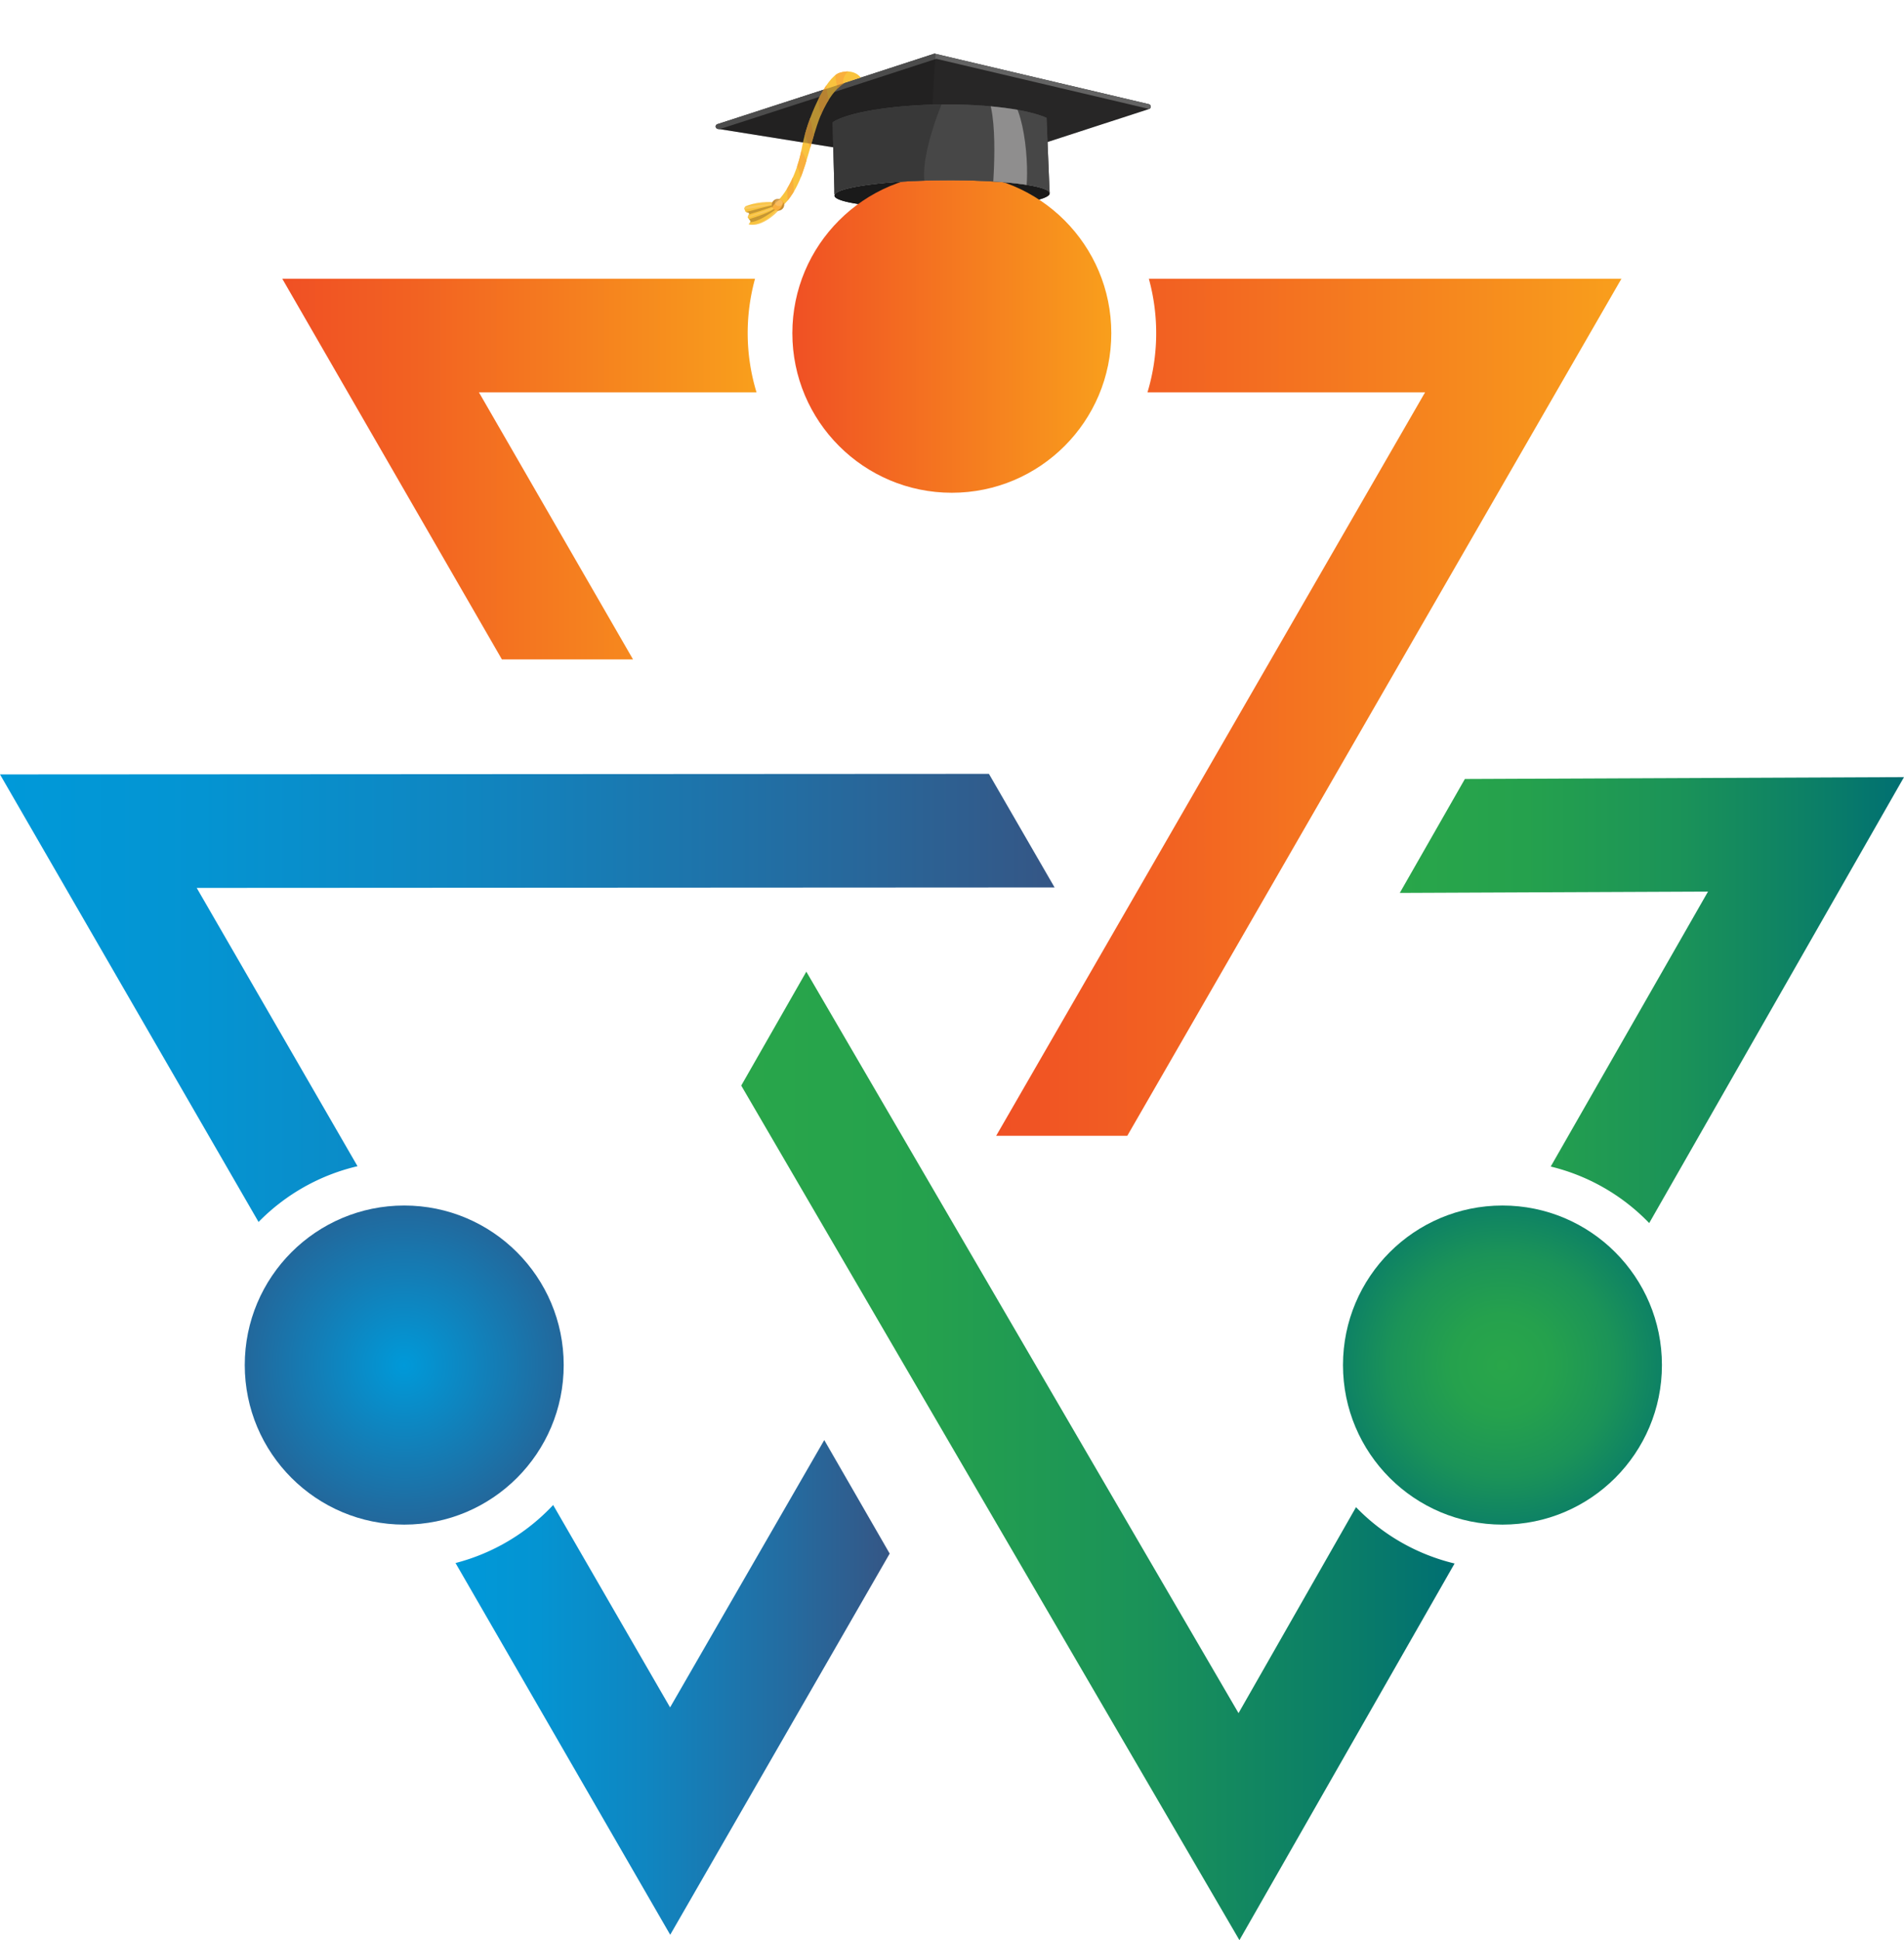 <svg xmlns="http://www.w3.org/2000/svg" xmlns:xlink="http://www.w3.org/1999/xlink" viewBox="0 0 445.82 454.1"><defs><style>.cls-1{fill:#f9c33e;}.cls-2{fill:none;}.cls-3{isolation:isolate;}.cls-4{fill:#1a1a1a;}.cls-5{fill:url(#linear-gradient);}.cls-6{fill:url(#radial-gradient);}.cls-7{fill:url(#radial-gradient-2);}.cls-8{clip-path:url(#clip-path);}.cls-9{fill:#7e5923;opacity:0.41;}.cls-16,.cls-9{mix-blend-mode:overlay;}.cls-10{fill:#fedfb1;}.cls-10,.cls-16{opacity:0.29;}.cls-10,.cls-19{mix-blend-mode:soft-light;}.cls-11{fill:#272626;}.cls-12{fill:#636363;}.cls-13{clip-path:url(#clip-path-2);}.cls-14{fill:#f9af3d;}.cls-15{clip-path:url(#clip-path-3);}.cls-16{fill:#181818;}.cls-17{fill:#474747;}.cls-18{clip-path:url(#clip-path-4);}.cls-19{fill:#c1c0c0;opacity:0.59;}.cls-20{clip-path:url(#clip-path-6);}.cls-21{fill:url(#linear-gradient-2);}.cls-22{fill:url(#linear-gradient-3);}.cls-23{fill:url(#linear-gradient-4);}.cls-24{fill:url(#linear-gradient-5);}.cls-25{fill:url(#linear-gradient-6);}.cls-26{fill:url(#linear-gradient-7);}</style><linearGradient id="linear-gradient" x1="185.53" y1="77.98" x2="260.21" y2="77.98" gradientUnits="userSpaceOnUse"><stop offset="0" stop-color="#f05024"/><stop offset="1" stop-color="#f99f1c"/></linearGradient><radialGradient id="radial-gradient" cx="351.8" cy="319.47" r="47.4" gradientUnits="userSpaceOnUse"><stop offset="0" stop-color="#29a64a"/><stop offset="0.25" stop-color="#25a14d"/><stop offset="0.55" stop-color="#1b9358"/><stop offset="0.85" stop-color="#0a7d68"/><stop offset="1" stop-color="#006f72"/></radialGradient><radialGradient id="radial-gradient-2" cx="94.65" cy="319.47" r="57.25" gradientUnits="userSpaceOnUse"><stop offset="0" stop-color="#0099d9"/><stop offset="0.06" stop-color="#0395d3"/><stop offset="0.7" stop-color="#256497"/><stop offset="1" stop-color="#32517f"/></radialGradient><clipPath id="clip-path" transform="translate(0 12.59)"><path class="cls-1" d="M182.44,36.49s-3.58,4.15-7.08,3.46c-.06-.26.41-.53.35-.8a.49.49,0,0,0-.11-.18l-.42-.5a.42.42,0,0,1-.1-.17.41.41,0,0,1,0-.16,2.14,2.14,0,0,1,.25-.53.64.64,0,0,0,.08-.19.29.29,0,0,0-.17-.23,1.37,1.37,0,0,0-.29-.07,1,1,0,0,1-.33-.14.3.3,0,0,1-.16-.17s0-.08,0-.11c0-.18-.23-.3-.2-.48a1,1,0,0,1,.25-.48,1,1,0,0,1,.25-.13,14.58,14.58,0,0,1,4.29-.89,6.89,6.89,0,0,1,3,.32c.1.23.23.43.33.67a.54.54,0,0,1,.07.35s-.05.1,0,.15,0,0,0,.07S182.46,36.49,182.44,36.49Z"/></clipPath><clipPath id="clip-path-2" transform="translate(0 12.59)"><path class="cls-2" d="M197.88,6.74c-1.3.75-3.15,2.42-5,6.1-2.31,4.61-3.69,12.33-5.76,17-1.92,4.36-4.17,6-4.17,6s-1.93-.33-.83-1.44c3.33-3.36,5.09-9.2,5.63-12.34,1.2-6.94,5.65-16.58,8.8-17.6,3.5-1.13,5,1.07,5,1.07Z"/></clipPath><clipPath id="clip-path-3" transform="translate(0 12.59)"><path class="cls-2" d="M168,16.46l29.82-9.67,3.76-1.22L218.68,0A.58.58,0,0,1,219,0l50,11.79a.58.58,0,0,1,.45.55.59.59,0,0,1-.4.59l-42.78,13.9a.42.42,0,0,1-.22,0H226l-57.94-9.27a.6.6,0,0,1-.5-.54A.59.59,0,0,1,168,16.46Z"/></clipPath><clipPath id="clip-path-4" transform="translate(0 12.59)"><path class="cls-2" d="M220.51,11.85c10.82-.1,20.17,1.18,24.54,3.13l.2,4.95.52,12.73c0-1.82-11.31-3.19-25.22-3.06-13.33.13-24.22,1.59-25.09,3.31h-.06l-.34-13L195,16C198.64,13.7,208.68,12,220.51,11.85Z"/></clipPath><clipPath id="clip-path-6" transform="translate(0 12.59)"><ellipse class="cls-2" cx="182.17" cy="35.36" rx="1.37" ry="1.45" transform="translate(135.21 214.88) rotate(-86.33)"/></clipPath><linearGradient id="linear-gradient-2" x1="66.09" y1="97.19" x2="177.11" y2="97.19" gradientUnits="userSpaceOnUse"><stop offset="0" stop-color="#f05024"/><stop offset="0.28" stop-color="#f26222"/><stop offset="0.85" stop-color="#f7921d"/><stop offset="1" stop-color="#f99f1c"/></linearGradient><linearGradient id="linear-gradient-3" x1="233.18" y1="152.91" x2="379.66" y2="152.91" xlink:href="#linear-gradient-2"/><linearGradient id="linear-gradient-4" x1="327.72" y1="221.47" x2="445.82" y2="221.47" xlink:href="#radial-gradient"/><linearGradient id="linear-gradient-5" x1="173.56" y1="328.16" x2="340.59" y2="328.16" xlink:href="#radial-gradient"/><linearGradient id="linear-gradient-6" y1="220.96" x2="246.93" y2="220.96" gradientUnits="userSpaceOnUse"><stop offset="0" stop-color="#0099d9"/><stop offset="0.19" stop-color="#0494d2"/><stop offset="0.45" stop-color="#1085c0"/><stop offset="0.75" stop-color="#236da2"/><stop offset="1" stop-color="#355685"/></linearGradient><linearGradient id="linear-gradient-7" x1="106.66" y1="382.28" x2="208.32" y2="382.28" xlink:href="#linear-gradient-6"/></defs><g class="cls-3"><g id="Layer_2" data-name="Layer 2"><g id="Layer_1-2" data-name="Layer 1"><path class="cls-4" d="M220.55,29.6c13.91-.13,25.2,1.24,25.22,3.06s-11.25,3.4-25.15,3.53-25.2-1.23-25.22-3a.6.6,0,0,1,.06-.23C196.33,31.19,207.22,29.73,220.55,29.6Z" transform="translate(0 12.59)"/><path class="cls-4" d="M220.55,29.6c13.91-.13,25.2,1.24,25.22,3.06s-11.25,3.4-25.15,3.53-25.2-1.23-25.22-3a.6.6,0,0,1,.06-.23C196.33,31.19,207.22,29.73,220.55,29.6Z" transform="translate(0 12.59)"/><circle class="cls-5" cx="222.87" cy="77.98" r="37.34"/><circle class="cls-6" cx="351.8" cy="319.47" r="37.34"/><circle class="cls-7" cx="94.65" cy="319.47" r="37.34"/><path class="cls-1" d="M182.44,36.49s-3.58,4.15-7.08,3.46c-.06-.26.41-.53.35-.8a.49.49,0,0,0-.11-.18l-.42-.5a.42.42,0,0,1-.1-.17.41.41,0,0,1,0-.16,2.14,2.14,0,0,1,.25-.53.64.64,0,0,0,.08-.19.29.29,0,0,0-.17-.23,1.37,1.37,0,0,0-.29-.07,1,1,0,0,1-.33-.14.3.3,0,0,1-.16-.17s0-.08,0-.11c0-.18-.23-.3-.2-.48a1,1,0,0,1,.25-.48,1,1,0,0,1,.25-.13,14.58,14.58,0,0,1,4.29-.89,6.89,6.89,0,0,1,3,.32c.1.23.23.43.33.67a.54.54,0,0,1,.07.35s-.05.1,0,.15,0,0,0,.07S182.46,36.49,182.44,36.49Z" transform="translate(0 12.59)"/><g class="cls-8"><path class="cls-9" d="M174.86,37.74s5.51-1.62,6.88-2.33-8.45,2-8.45,2Z" transform="translate(0 12.59)"/><path class="cls-9" d="M182,36.13s-5,4-7,3.15l-.26-.39s6-1.68,7.18-3.12S182,36.13,182,36.13Z" transform="translate(0 12.59)"/><path class="cls-10" d="M174.68,38.38s5.85-1.48,7.34-2.7c0,0-7.42,2.61-7.85,2.71S174.68,38.38,174.68,38.38Z" transform="translate(0 12.59)"/><path class="cls-10" d="M181.28,35.06s-6.78.41-7.6,1.15,7.68-1,7.68-1Z" transform="translate(0 12.59)"/><path class="cls-10" d="M181.08,34.92s-7.21.3-8,.75c0,0,6.34-1.72,8.21-1.07S181.08,34.92,181.08,34.92Z" transform="translate(0 12.59)"/><path class="cls-10" d="M181.9,36.51s-3.57,4.23-6.79,3.22,2.24,2.54,2.24,2.54S184.53,36.89,181.9,36.51Z" transform="translate(0 12.59)"/></g><path class="cls-11" d="M168,16.46l29.82-9.67,3.76-1.22L218.68,0A.58.58,0,0,1,219,0l50,11.79a.58.58,0,0,1,.45.55.59.59,0,0,1-.4.59l-42.78,13.9a.42.42,0,0,1-.22,0H226l-57.94-9.27a.6.6,0,0,1-.5-.54A.59.59,0,0,1,168,16.46Z" transform="translate(0 12.59)"/><path class="cls-12" d="M168,16.46l29.82-9.67,3.76-1.22L218.68,0A.58.58,0,0,1,219,0l50,11.79a.58.58,0,0,1,.45.55.59.59,0,0,1-.37.57L219.42,1.22a.7.7,0,0,0-.32,0L202,6.78,198.24,8l-29.81,9.66-.34-.05a.6.6,0,0,1-.5-.54A.59.59,0,0,1,168,16.46Z" transform="translate(0 12.59)"/><path class="cls-1" d="M197.82,6.79c-1.31.75-3.09,2.37-4.94,6.05-2.31,4.61-3.69,12.33-5.76,17-1.92,4.36-4.17,6-4.17,6s-1.93-.33-.83-1.44c3.33-3.36,5.09-9.2,5.63-12.34,1.2-6.94,5.65-16.58,8.8-17.6,3.5-1.13,5,1.11,5,1.11Z" transform="translate(0 12.59)"/><g class="cls-13"><path class="cls-14" d="M184.44,35.6s-.11-4.8-.32-5.4S185.56,28,185.56,28s.57,5.54.17,6.61A1.37,1.37,0,0,1,184.44,35.6Z" transform="translate(0 12.59)"/><path class="cls-14" d="M187.67,29.84s-.57-3.57-1.55-4.06,1-4,1-4,2.32,3.18,2,5.47S187.67,29.84,187.67,29.84Z" transform="translate(0 12.59)"/><path class="cls-14" d="M190.57,23.34S188,19,188.19,17.84a17.84,17.84,0,0,1,1.37-3.61s1.08,6,1.57,6.2S190.57,23.34,190.57,23.34Z" transform="translate(0 12.59)"/><path class="cls-14" d="M192.35,15.84s-.94-5.57-.75-7.2a3.64,3.64,0,0,1,1.76-2.49s.48,6.21,1.52,6.36S192.35,15.84,192.35,15.84Z" transform="translate(0 12.59)"/><path class="cls-14" d="M196.44,9.2s-1.36-4.33-.7-6.1,3.84.42,3.84.42-2.68,1.13-2.05,3.82S196.44,9.2,196.44,9.2Z" transform="translate(0 12.59)"/></g><ellipse class="cls-14" cx="182.17" cy="35.36" rx="1.37" ry="1.45" transform="translate(135.21 227.47) rotate(-86.33)"/><g class="cls-15"><path class="cls-16" d="M219.48-6.43,217.87,18.7,215,47.28,151.8,15.46S197-28.4,219.48-6.43Z" transform="translate(0 12.59)"/></g><path class="cls-17" d="M220.51,11.85c10.82-.1,20.17,1.18,24.54,3.13l.2,4.95.52,12.73c0-1.82-11.31-3.19-25.22-3.06-13.33.13-24.22,1.59-25.09,3.31h-.06l-.34-13L195,16C198.64,13.7,208.68,12,220.51,11.85Z" transform="translate(0 12.59)"/><path class="cls-12" d="M220.44,28.75c12.51-.12,23.23,1.09,25.28,2.66l.05,1.25c0-1.82-11.31-3.19-25.22-3.06-13.33.13-24.22,1.59-25.09,3.31h-.06l0-1C197.47,30.34,208,28.87,220.44,28.75Z" transform="translate(0 12.59)"/><path class="cls-17" d="M220.51,11.85c10.82-.1,20.17,1.18,24.54,3.13l.2,4.95.52,12.73c0-1.82-11.31-3.19-25.22-3.06-13.33.13-24.22,1.59-25.09,3.31h-.06l-.34-13L195,16C198.64,13.7,208.68,12,220.51,11.85Z" transform="translate(0 12.59)"/><g class="cls-18"><path class="cls-16" d="M221,10.57S214.2,26,217.08,32.27s-25.51,3-25.51,3l-.82-19.9S213.37,6.13,221,10.57Z" transform="translate(0 12.59)"/></g><g class="cls-18"><path class="cls-19" d="M236.48,10c4.2,4.53,4.72,21.24,3.3,23.67s-7.47-.14-7.47-.14,2-20.7-1.87-24.68c-1.81-1.88,4-1.12,4-1.12S235.87,9.31,236.48,10Z" transform="translate(0 12.59)"/></g><g class="cls-20"><path class="cls-9" d="M183.63,34.2s-.7,3-2.32,2.42,1.52-2.76,1.75-2.75a19.14,19.14,0,0,0-2-1l-2.53,2.41,2.1,4,4.76-.71S184.48,33.71,183.63,34.2Z" transform="translate(0 12.59)"/></g><ellipse class="cls-10" cx="182.33" cy="34.87" rx="0.77" ry="0.89" transform="translate(135.86 227.18) rotate(-86.33)"/><path class="cls-21" d="M175.07,65.39a47.92,47.92,0,0,1,1.72-12.75H66.09l51.43,89.09h30.7l-36.08-62.5h65A47.52,47.52,0,0,1,175.07,65.39Z" transform="translate(0 12.59)"/><path class="cls-22" d="M269,52.64a48,48,0,0,1-.32,26.59h65l-100.43,174h30.7L379.66,52.64Z" transform="translate(0 12.59)"/><path class="cls-23" d="M343,169.72l-15.24,26.66,72.17-.31L363.1,260.42a47.59,47.59,0,0,1,23.06,13.23l59.66-104.37Z" transform="translate(0 12.59)"/><path class="cls-24" d="M290,388.34,188.8,214.81l-15.24,26.66,116.65,200,50.38-88.15a47.53,47.53,0,0,1-23.08-13.18Z" transform="translate(0 12.59)"/><path class="cls-25" d="M246.93,195.1l-15.37-26.58L0,168.65,60.54,273.39a47.64,47.64,0,0,1,23.17-13.05L46.06,195.21Z" transform="translate(0 12.59)"/><path class="cls-26" d="M156.9,387l-27.38-47.37a47.61,47.61,0,0,1-22.86,13.58l50.27,87L208.32,351,193,324.43Z" transform="translate(0 12.59)"/></g></g></g></svg>